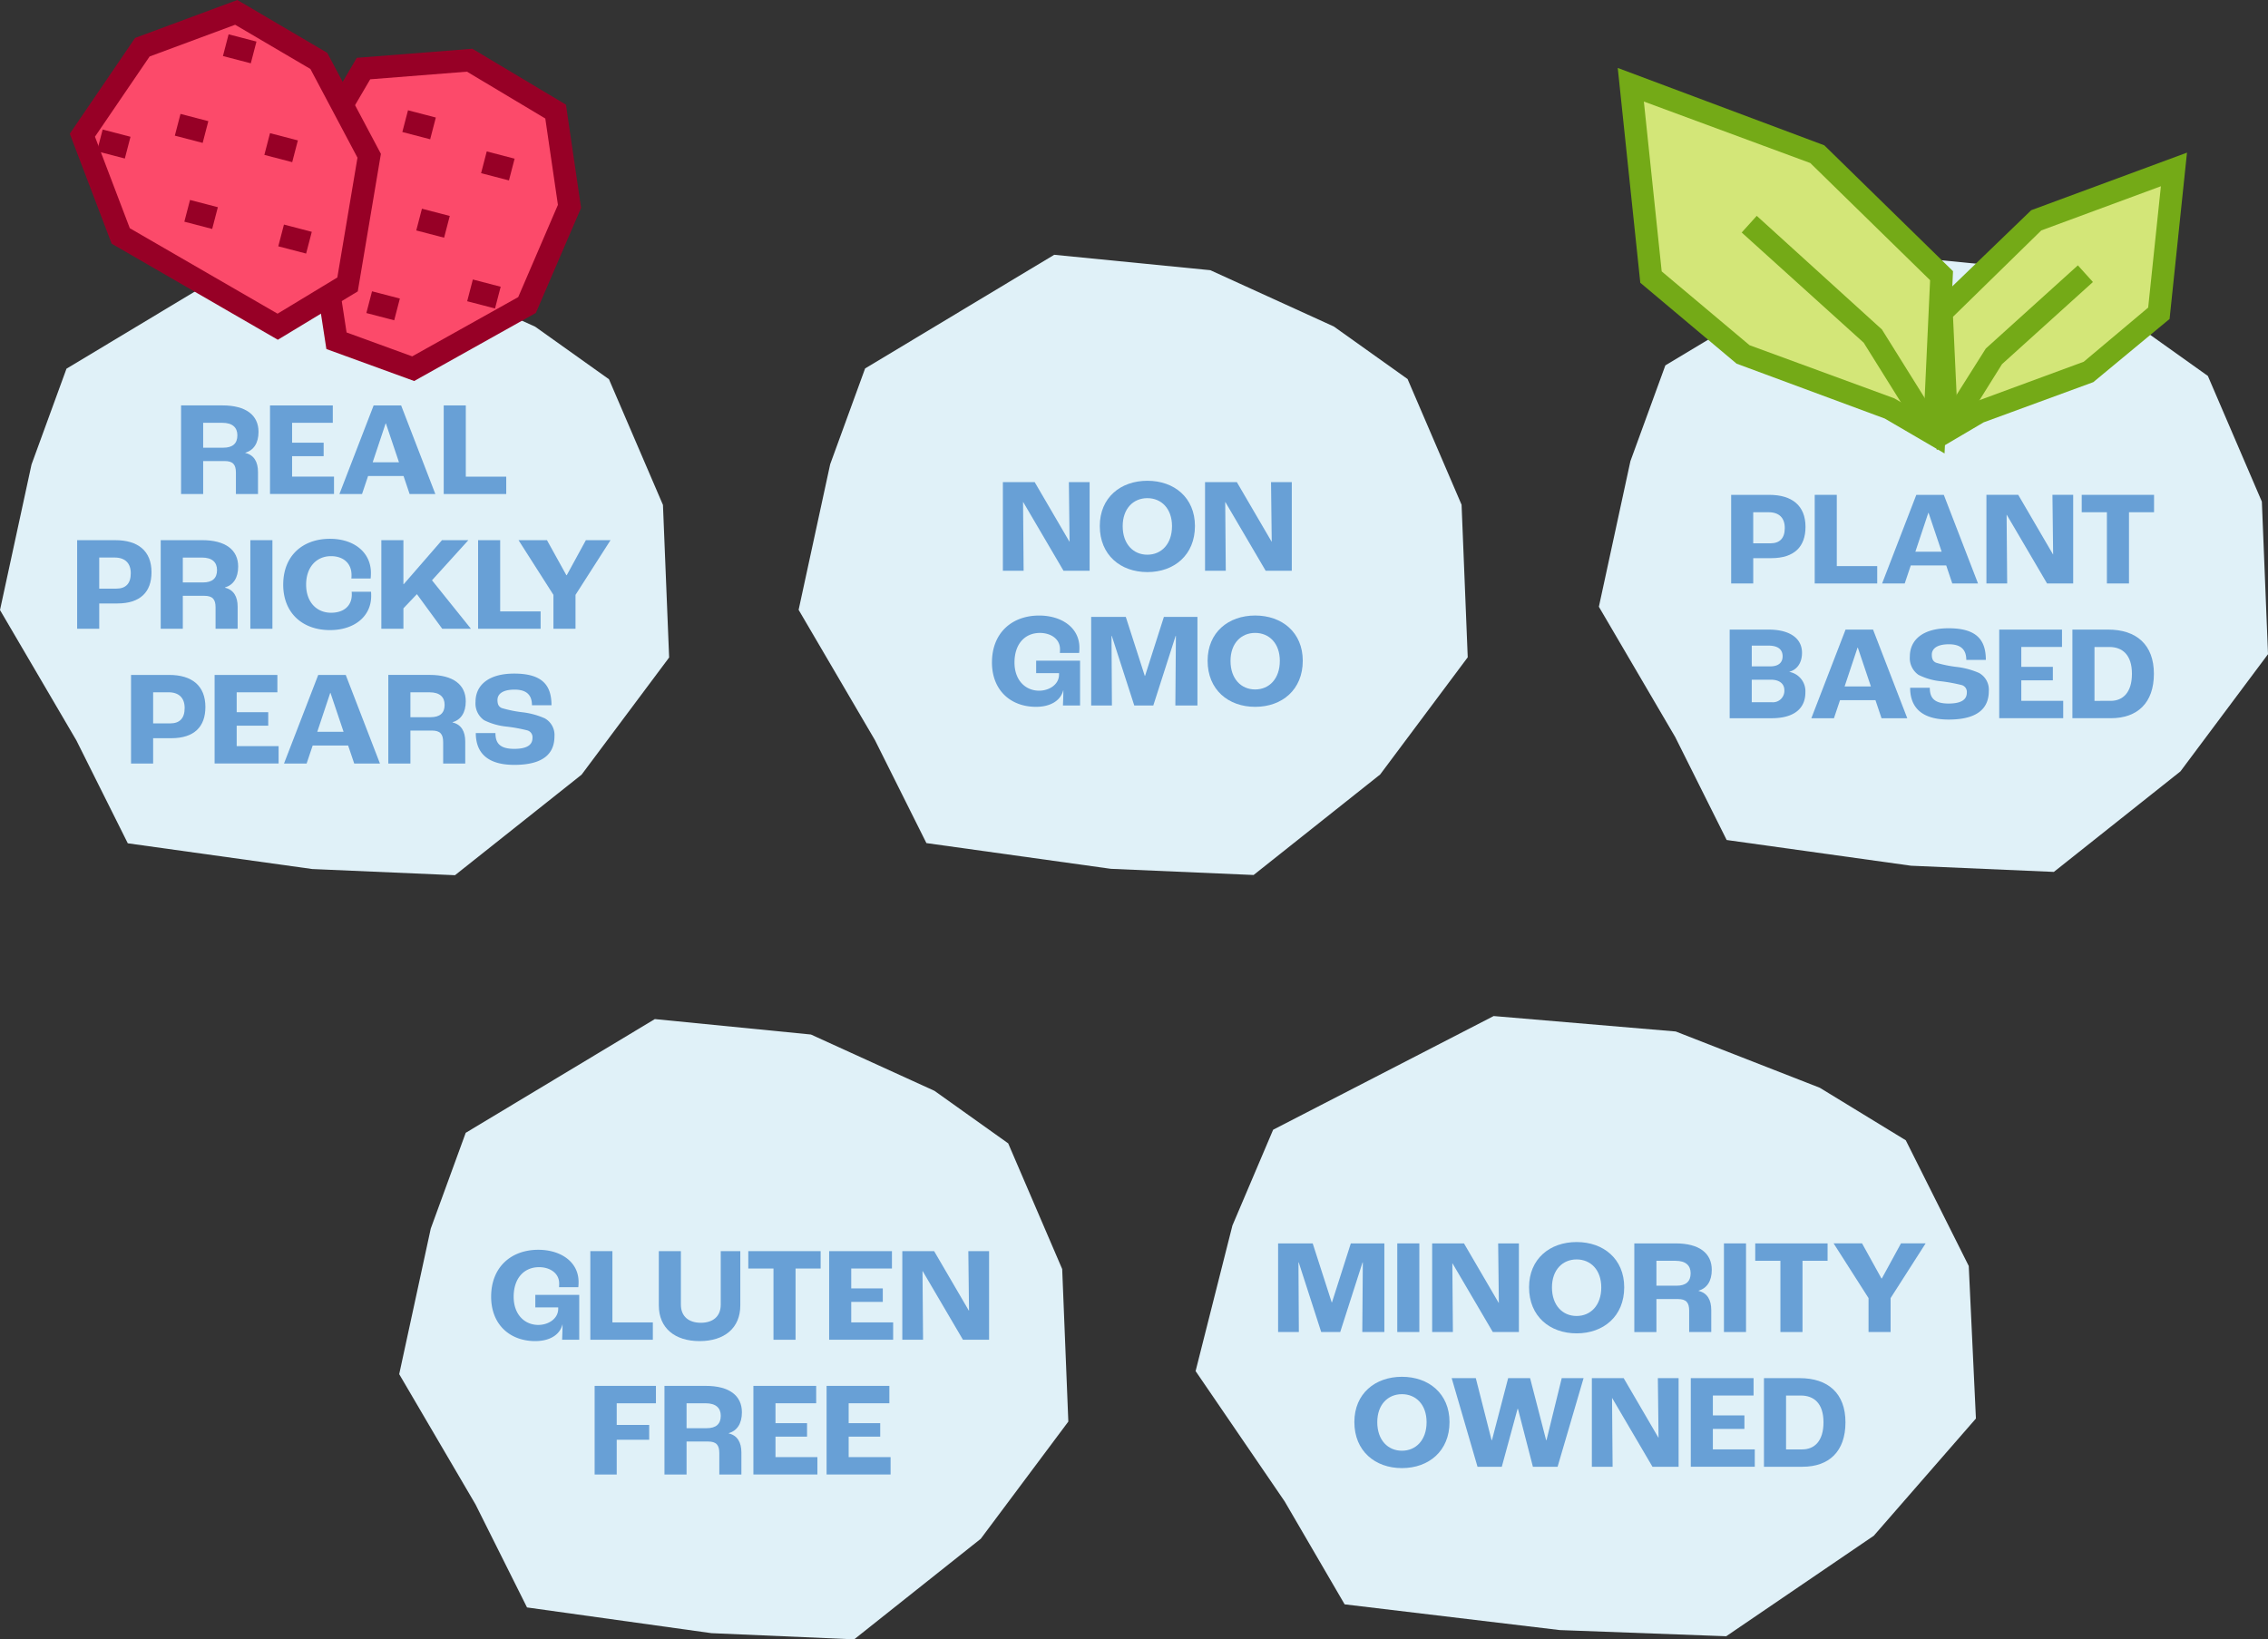 <svg id="Componente_61_1" data-name="Componente 61 – 1" xmlns="http://www.w3.org/2000/svg" width="467.185" height="337.748" viewBox="0 0 467.185 337.748">
  <rect x="0" y="0" width="467.185" height="337.748" fill="#333333" stroke="none"/>
  <g id="Grupo_1121" data-name="Grupo 1121" transform="translate(82.238 209.971)">
    <path id="Trazado_16823" data-name="Trazado 16823" d="M16.8,203.757l-7.2,19.73-6.5,29.993,15.732,26.856L29.43,301.542l37.988,5.3,29.405,1.272L122.893,287.4l18.041-24.149-1.263-31.423-11.124-25.9-15.191-10.823-25.444-11.6-32.154-3.179Z" transform="translate(-3.107 -180.335)" fill="#e0f1f8"/>
    <g id="Grupo_1132" data-name="Grupo 1132" transform="translate(18.93 47.521)">
      <path id="Trazado_16827" data-name="Trazado 16827" d="M23.834,194.247H18.647v-3.581h14.9v3.581H28.382v14.677H23.834Z" transform="translate(34.327 -190.386)" fill="#68a0d6"/>
      <g id="Grupo_1131" data-name="Grupo 1131" transform="translate(0 0)">
        <path id="Trazado_16824" data-name="Trazado 16824" d="M7.2,200.262c0-6.075,4.109-9.657,9.712-9.657,4.609,0,8.3,2.471,8.3,6.635a10.124,10.124,0,0,1-.056,1.078h-3.97c.028-.3.028-.583.028-.777,0-2.165-1.967-3.355-4.132-3.355-3.1,0-5.243,2.277-5.243,6.1,0,3.637,2.244,5.8,5.076,5.8,2.054,0,4.1-1.254,4.1-3.332v-.282H16.3V199.9h9.046v9.24H21.82c.028-.666.088-1.971.088-3.137H21.88c-.527,2.138-2.637,3.415-5.608,3.415-5.215,0-9.074-3.415-9.074-9.157" transform="translate(-7.198 -190.605)" fill="#68a0d6"/>
        <path id="Trazado_16825" data-name="Trazado 16825" d="M11.614,190.665h4.548v14.682h8.329v3.577H11.614Z" transform="translate(8.82 -190.387)" fill="#68a0d6"/>
        <path id="Trazado_16826" data-name="Trazado 16826" d="M14.663,201.849V190.665h4.548v11.017c0,2.5,1.694,3.743,4.109,3.743s4.1-1.245,4.1-3.743V190.665H31.45v11.184c0,4.664-3.276,7.352-8.384,7.352s-8.4-2.688-8.4-7.352" transform="translate(19.878 -190.387)" fill="#68a0d6"/>
        <path id="Trazado_16828" data-name="Trazado 16828" d="M22.246,190.665H35.179v3.581H26.795v4.1h6.5v2.776h-6.5v4.22h8.634v3.577H22.246Z" transform="translate(47.383 -190.387)" fill="#68a0d6"/>
        <path id="Trazado_16829" data-name="Trazado 16829" d="M25.5,190.665h6.552l7.158,12.266h.028L39.1,190.665h4.275v18.259H37.992l-8.3-14.15h-.032l.116,14.15H25.5Z" transform="translate(59.199 -190.387)" fill="#68a0d6"/>
        <path id="Trazado_16830" data-name="Trazado 16830" d="M11.806,196.665H24.433v3.581H16.354v4.465h6.691v3.054H16.354v7.158H11.806Z" transform="translate(9.515 -168.625)" fill="#68a0d6"/>
        <path id="Trazado_16831" data-name="Trazado 16831" d="M14.914,196.665h8.518c4.831,0,7.436,2,7.436,5.441,0,2.332-.995,3.8-2.716,4.3v.051c1.8.416,2.61,1.865,2.61,3.914v4.553H26.213v-4.414c0-1.666-.615-2.383-2.332-2.383H19.467v6.8H14.914Zm8.713,8.717c1.916,0,2.887-.865,2.887-2.554,0-1.606-1-2.577-3.109-2.577H19.467v5.131Z" transform="translate(20.789 -168.625)" fill="#68a0d6"/>
        <path id="Trazado_16832" data-name="Trazado 16832" d="M18.874,196.665H31.807v3.581H23.422v4.1h6.5v2.776h-6.5v4.22h8.634v3.577H18.874Z" transform="translate(35.152 -168.625)" fill="#68a0d6"/>
        <path id="Trazado_16833" data-name="Trazado 16833" d="M22.132,196.665H35.065v3.581H26.68v4.1h6.5v2.776h-6.5v4.22h8.634v3.577H22.132Z" transform="translate(46.968 -168.625)" fill="#68a0d6"/>
      </g>
    </g>
  </g>
  <g id="Grupo_1122" data-name="Grupo 1122" transform="translate(329.353 13.998)">
    <path id="Trazado_16834" data-name="Trazado 16834" d="M55.758,139.448,16.8,162.871l-7.2,19.735L3.106,212.6l15.732,26.856,10.591,21.2,37.988,5.3,29.41,1.272L122.9,246.519l18.041-24.149-1.268-31.427-11.124-25.9-15.191-10.823-25.44-11.6Z" transform="translate(-3.106 -101.589)" fill="#e0f1f8"/>
    <g id="Grupo_1130" data-name="Grupo 1130" transform="translate(26.942 87.954)">
      <path id="Trazado_16837" data-name="Trazado 16837" d="M28.921,164.813h-7.3l-1.249,3.72H15.715l7.047-18.258h5.664l7.047,18.258h-5.3Zm-.939-2.827-2.693-8h-.056l-2.665,8Z" transform="translate(15.684 -150.272)" fill="#68a0d6"/>
      <g id="Grupo_1129" data-name="Grupo 1129" transform="translate(0)">
        <path id="Trazado_16835" data-name="Trazado 16835" d="M8.995,150.275h7.852c4.664,0,7.463,2.193,7.463,6.6,0,4.049-2.277,6.441-7.047,6.441h-3.72v5.215H8.995Zm8.074,9.985c1.916,0,2.971-1.023,2.971-3.16,0-2.082-1.166-3.244-3.332-3.244H13.543v6.4Z" transform="translate(-8.69 -150.272)" fill="#68a0d6"/>
        <path id="Trazado_16836" data-name="Trazado 16836" d="M12.715,150.274h4.548v14.682h8.329v3.577H12.715Z" transform="translate(4.802 -150.274)" fill="#68a0d6"/>
        <path id="Trazado_16838" data-name="Trazado 16838" d="M20.359,150.274h6.552l7.158,12.266H34.1l-.143-12.266h4.275v18.258H32.848l-8.3-14.15h-.032l.116,14.15H20.359Z" transform="translate(32.53 -150.274)" fill="#68a0d6"/>
        <path id="Trazado_16839" data-name="Trazado 16839" d="M29.789,153.856H24.6v-3.581H39.5v3.581H34.337v14.677H29.789Z" transform="translate(47.917 -150.273)" fill="#68a0d6"/>
        <path id="Trazado_16840" data-name="Trazado 16840" d="M8.929,156.275h8.047c4.3,0,6.853,1.772,6.853,4.775,0,2.022-.967,3.466-2.605,3.91v.028a4.043,4.043,0,0,1,3.3,4.22c0,3.355-2.36,5.326-6.964,5.326H8.929Zm8.352,7.575c1.638,0,2.554-.722,2.554-2.082s-.916-2.193-2.887-2.193h-3.47v4.275Zm.278,7.38a2.357,2.357,0,0,0,2.633-2.494c0-1.277-.995-2.138-2.739-2.138H13.477v4.632Z" transform="translate(-8.929 -128.51)" fill="#68a0d6"/>
        <path id="Trazado_16841" data-name="Trazado 16841" d="M25.771,170.813h-7.3l-1.249,3.72H12.565l7.047-18.259h5.664l7.047,18.259h-5.3Zm-.939-2.827-2.693-8h-.056l-2.665,8Z" transform="translate(4.259 -128.51)" fill="#68a0d6"/>
        <path id="Trazado_16842" data-name="Trazado 16842" d="M17.01,168.477h4.049c0,1.971.805,3.248,3.859,3.248,3.077,0,3.771-1.111,3.771-2.277a1.457,1.457,0,0,0-1.05-1.527,33.475,33.475,0,0,0-4.22-.777,13.172,13.172,0,0,1-4.687-1.328,4.187,4.187,0,0,1-1.781-3.776c0-3.443,2.693-5.825,7.968-5.825,5.8,0,7.686,2.411,7.686,6.52H28.578c0-2.078-1.078-3.22-3.577-3.22-2.471,0-3.526.916-3.526,2.138,0,.888.254,1.388.888,1.666a25.439,25.439,0,0,0,4.164.856,15.922,15.922,0,0,1,4.687,1.254,3.924,3.924,0,0,1,2,3.72c0,3.1-1.749,5.876-8.269,5.876-6.274,0-7.935-3.188-7.935-6.547" transform="translate(20.164 -128.727)" fill="#68a0d6"/>
        <path id="Trazado_16843" data-name="Trazado 16843" d="M20.929,156.274H33.861v3.581H25.477v4.1h6.5v2.776h-6.5v4.22h8.634v3.577H20.929Z" transform="translate(34.595 -128.512)" fill="#68a0d6"/>
        <path id="Trazado_16844" data-name="Trazado 16844" d="M24.187,156.274h7.357c5.826,0,9.43,3.109,9.43,9.106,0,6.02-3.415,9.152-8.847,9.152h-7.94Zm7.88,14.682c2.526,0,4.382-1.721,4.382-5.576,0-3.915-1.971-5.52-4.659-5.52H28.735v11.1Z" transform="translate(46.413 -128.513)" fill="#68a0d6"/>
      </g>
    </g>
    <path id="Trazado_16845" data-name="Trazado 16845" d="M67.025,204.058l1.518-32.7L42.766,146.145,4.527,132.014l4.16,39.627,19.119,16.07,30.2,11.082Z" transform="translate(2.047 -128.552)" fill="#d3e678"/>
    <path id="Trazado_16846" data-name="Trazado 16846" d="M71.266,210.69,58.948,203.5,28.423,192.191,8.592,175.524,3.946,131.266l42.546,15.94L73.01,173.141Zm-40.172-22.3,29.812,10.943L67,202.861,68.29,175,43.609,150.857,9.327,138.188,13,173.183Z" transform="translate(-0.061 -131.266)" fill="#74aa17"/>
    <path id="Trazado_16847" data-name="Trazado 16847" d="M9.8,138.223l25.37,22.923L47.9,181.537" transform="translate(21.169 -106.033)" fill="#d3e678"/>
    <path id="Trazado_16848" data-name="Trazado 16848" d="M47.157,184.109,34.594,163.99,9.464,141.285l3.1-3.433,25.787,23.413,12.734,20.4Z" transform="translate(19.955 -107.38)" fill="#74aa17"/>
    <path id="Trazado_16849" data-name="Trazado 16849" d="M19.5,189.655l-1.134-24.45L37.635,146.35l28.6-10.564-3.109,29.627-14.3,12.016-22.585,8.287Z" transform="translate(52.23 -114.871)" fill="#d3e678"/>
    <path id="Trazado_16850" data-name="Trazado 16850" d="M19.212,196.3l-1.36-29.308,20.836-20.1,32.08-11.859L67.181,169.3,51.472,182.318,28.888,190.6Zm3.359-27.448.907,19.591,3.447-2.008L49.5,178.116,62.772,166.96l2.619-25-24.635,9.1Z" transform="translate(50.377 -117.585)" fill="#74aa17"/>
    <path id="Trazado_16851" data-name="Trazado 16851" d="M47.1,140.428,28.13,157.567l-9.523,15.251" transform="translate(53.118 -98.034)" fill="#d3e678"/>
    <path id="Trazado_16852" data-name="Trazado 16852" d="M22.107,175.393l-3.924-2.448,9.939-15.751,18.966-17.139,3.1,3.433-18.73,16.926Z" transform="translate(51.579 -99.383)" fill="#74aa17"/>
  </g>
  <g id="Grupo_1123" data-name="Grupo 1123">
    <path id="Trazado_16853" data-name="Trazado 16853" d="M55.758,11.355,16.8,34.777l-7.2,19.735L3.106,84.5,18.839,111.36l10.591,21.2,37.988,5.3,29.41,1.272L122.9,118.426l18.041-24.149L139.67,62.85l-11.124-25.9L113.356,26.129l-25.44-11.6Z" transform="translate(-3.106 41.185)" fill="#e0f1f8"/>
    <g id="Grupo_1127" data-name="Grupo 1127" transform="translate(15.892 83.524)">
      <path id="Trazado_16854" data-name="Trazado 16854" d="M11.167,18.051H19.69c4.826,0,7.431,2,7.431,5.446,0,2.332-.995,3.794-2.716,4.3v.051c1.8.412,2.61,1.865,2.61,3.91V36.31H22.466V31.9c0-1.666-.615-2.383-2.332-2.383H15.72V36.31H11.167Zm8.713,8.713c1.916,0,2.887-.856,2.887-2.55,0-1.606-1-2.577-3.109-2.577H15.72v5.127Z" transform="translate(10.238 -18.051)" fill="#68a0d6"/>
      <path id="Trazado_16855" data-name="Trazado 16855" d="M15.127,18.052H28.06v3.577H19.675v4.1h6.5v2.776h-6.5v4.22H28.31v3.577H15.127Z" transform="translate(24.601 -18.048)" fill="#68a0d6"/>
      <path id="Trazado_16856" data-name="Trazado 16856" d="M31.423,32.59h-7.3l-1.249,3.716H18.217l7.047-18.254h5.664l7.047,18.254h-5.3Zm-.939-2.827-2.693-8h-.056l-2.665,8Z" transform="translate(35.809 -18.047)" fill="#68a0d6"/>
      <path id="Trazado_16857" data-name="Trazado 16857" d="M22.86,18.052h4.548V32.729h8.329v3.577H22.86Z" transform="translate(52.651 -18.048)" fill="#68a0d6"/>
      <path id="Trazado_16858" data-name="Trazado 16858" d="M6.541,24.052h7.852c4.664,0,7.464,2.193,7.464,6.607,0,4.049-2.277,6.432-7.047,6.432h-3.72v5.215H6.541Zm8.074,9.985c1.916,0,2.971-1.023,2.971-3.165,0-2.078-1.166-3.244-3.332-3.244H11.089v6.409Z" transform="translate(-6.541 3.715)" fill="#68a0d6"/>
      <path id="Trazado_16859" data-name="Trazado 16859" d="M10.261,24.051h8.523c4.826,0,7.431,2,7.431,5.446,0,2.332-.995,3.794-2.716,4.3v.051c1.8.412,2.61,1.865,2.61,3.91V42.31H21.56V37.9c0-1.666-.615-2.383-2.332-2.383H14.814V42.31H10.261Zm8.713,8.713c1.916,0,2.887-.856,2.887-2.55,0-1.606-1-2.577-3.109-2.577H14.814v5.127Z" transform="translate(6.952 3.712)" fill="#68a0d6"/>
      <rect id="Rectángulo_3088" data-name="Rectángulo 3088" width="4.548" height="18.254" transform="translate(35.675 27.767)" fill="#68a0d6"/>
      <path id="Trazado_16860" data-name="Trazado 16860" d="M15.715,33.426c0-5.937,3.993-9.435,9.629-9.435,4.993,0,8.435,2.827,8.435,7.024,0,.412-.028.912-.056,1.161h-3.97a6.741,6.741,0,0,0,.032-.722c0-2.466-1.749-3.887-4.22-3.887-3,0-5.131,2.253-5.131,5.858,0,3.632,2.189,5.8,5.131,5.8,2.665,0,4.275-1.448,4.275-3.753a5.788,5.788,0,0,0-.028-.578h3.993c.028.361.028.671.028.888,0,4.192-3.47,7.019-8.491,7.019-5.636,0-9.629-3.5-9.629-9.379" transform="translate(26.734 3.494)" fill="#68a0d6"/>
      <path id="Trazado_16861" data-name="Trazado 16861" d="M20.083,24.052h4.548v9.074h.06l7.88-9.074h5.437L30.517,32.32l8.019,9.985H32.627l-5.219-7.13-2.776,2.92v4.211H20.083Z" transform="translate(42.577 3.714)" fill="#68a0d6"/>
      <path id="Trazado_16862" data-name="Trazado 16862" d="M24.391,24.052h4.548V38.729h8.329v3.577H24.391Z" transform="translate(58.201 3.714)" fill="#68a0d6"/>
      <path id="Trazado_16863" data-name="Trazado 16863" d="M33.381,35.323,26.19,24.051h5.858l3.993,7.214h.088l3.938-7.214h5.076L37.929,35.323V42.31H33.381Z" transform="translate(64.728 3.712)" fill="#68a0d6"/>
      <path id="Trazado_16864" data-name="Trazado 16864" d="M8.94,30.052h7.852c4.664,0,7.464,2.193,7.464,6.607,0,4.049-2.272,6.432-7.047,6.432H13.493v5.215H8.94Zm8.079,9.985c1.911,0,2.966-1.023,2.966-3.165,0-2.078-1.166-3.244-3.327-3.244H13.493v6.409Z" transform="translate(2.16 25.478)" fill="#68a0d6"/>
      <path id="Trazado_16865" data-name="Trazado 16865" d="M12.66,30.052H25.593v3.577H17.209v4.1h6.5v2.776h-6.5v4.22h8.634v3.577H12.66Z" transform="translate(15.654 25.477)" fill="#68a0d6"/>
      <path id="Trazado_16866" data-name="Trazado 16866" d="M28.956,44.59h-7.3l-1.249,3.716H15.75L22.8,30.052h5.664l7.047,18.254h-5.3Zm-.939-2.827-2.693-8h-.056l-2.665,8Z" transform="translate(26.861 25.478)" fill="#68a0d6"/>
      <path id="Trazado_16867" data-name="Trazado 16867" d="M20.393,30.051h8.523c4.826,0,7.431,2,7.431,5.446,0,2.332-.995,3.794-2.716,4.3v.051c1.8.412,2.61,1.865,2.61,3.91V48.31H31.692V43.9c0-1.666-.615-2.383-2.332-2.383H24.946V48.31H20.393Zm8.713,8.713c1.916,0,2.887-.856,2.887-2.55,0-1.606-1-2.577-3.109-2.577H24.946v5.127Z" transform="translate(43.702 25.474)" fill="#68a0d6"/>
      <path id="Trazado_16868" data-name="Trazado 16868" d="M24.332,42.249H28.38c0,1.976.805,3.253,3.859,3.253,3.077,0,3.771-1.106,3.771-2.272A1.453,1.453,0,0,0,34.96,41.7a32.65,32.65,0,0,0-4.22-.777A13.523,13.523,0,0,1,26.048,39.6a4.2,4.2,0,0,1-1.772-3.78c0-3.443,2.688-5.826,7.963-5.826,5.8,0,7.686,2.406,7.686,6.524H35.9c0-2.082-1.078-3.22-3.577-3.22-2.471,0-3.526.916-3.526,2.133,0,.888.254,1.388.888,1.666a25.436,25.436,0,0,0,4.164.856,15.762,15.762,0,0,1,4.687,1.259,3.914,3.914,0,0,1,2,3.711c0,3.109-1.749,5.881-8.269,5.881-6.274,0-7.935-3.188-7.935-6.552" transform="translate(57.785 25.26)" fill="#68a0d6"/>
    </g>
    <path id="Trazado_16869" data-name="Trazado 16869" d="M22.528,60.478,16.86,23.554,28.095,4.4,49.967,2.681,67.675,13.268l2.86,19.526L61.789,53.117,38.335,66.239Z" transform="translate(46.78 9.725)" fill="#fc4a6a"/>
    <path id="Trazado_16870" data-name="Trazado 16870" d="M40.428,70.624,22.34,64.035l-6-39.085L28.6,4.04,52.412,2.171,71.693,13.692l3.114,21.266L65.493,56.6ZM26.5,60.62,40.02,65.548,61.86,53.333l8.176-19-2.6-17.791L51.3,6.891,31.368,8.464l-10.2,17.407Z" transform="translate(44.89 7.874)" fill="#970026"/>
    <path id="Trazado_16871" data-name="Trazado 16871" d="M47.01,65.313,14.676,46.61l-7.9-20.753L19.128,7.729,38.473.552l17.014,10L65.857,30.1,61.4,56.6Z" transform="translate(10.193 2.002)" fill="#fc4a6a"/>
    <path id="Trazado_16872" data-name="Trazado 16872" d="M49.069,70,14.833,50.2,6.213,27.554,19.664,7.82,40.731,0,59.253,10.888,70.3,31.7,65.537,60.032ZM18.577,47.021,49.014,64.627l12.313-7.459,4.15-24.681L55.783,14.214,40.278,5.1l-17.62,6.538L11.4,28.165Z" transform="translate(8.161 0)" fill="#970026"/>
    <line id="Línea_527" data-name="Línea 527" x2="5.733" y2="1.495" transform="translate(99.683 33.44)" fill="#fc4a6a"/>
    <rect id="Rectángulo_3089" data-name="Rectángulo 3089" width="4.628" height="5.929" transform="matrix(0.252, -0.968, 0.968, 0.252, 99.099, 35.677)" fill="#970026"/>
    <line id="Línea_528" data-name="Línea 528" x2="5.733" y2="1.495" transform="translate(83.461 24.963)" fill="#fc4a6a"/>
    <rect id="Rectángulo_3090" data-name="Rectángulo 3090" width="4.628" height="5.925" transform="translate(82.877 27.2) rotate(-75.389)" fill="#970026"/>
    <line id="Línea_529" data-name="Línea 529" x2="5.733" y2="1.495" transform="translate(86.328 45.239)" fill="#fc4a6a"/>
    <rect id="Rectángulo_3091" data-name="Rectángulo 3091" width="4.628" height="5.925" transform="translate(85.747 47.478) rotate(-75.389)" fill="#970026"/>
    <line id="Línea_530" data-name="Línea 530" x2="5.733" y2="1.495" transform="translate(96.816 59.822)" fill="#fc4a6a"/>
    <rect id="Rectángulo_3092" data-name="Rectángulo 3092" width="4.628" height="5.925" transform="translate(96.235 62.062) rotate(-75.389)" fill="#970026"/>
    <line id="Línea_531" data-name="Línea 531" x2="5.733" y2="1.495" transform="translate(76.049 62.255)" fill="#fc4a6a"/>
    <rect id="Rectángulo_3093" data-name="Rectángulo 3093" width="4.628" height="5.925" transform="translate(75.467 64.494) rotate(-75.389)" fill="#970026"/>
    <line id="Línea_532" data-name="Línea 532" x2="5.733" y2="1.495" transform="translate(57.907 48.508)" fill="#fc4a6a"/>
    <rect id="Rectángulo_3094" data-name="Rectángulo 3094" width="4.628" height="5.925" transform="translate(57.324 50.747) rotate(-75.389)" fill="#970026"/>
    <line id="Línea_533" data-name="Línea 533" x2="5.733" y2="1.495" transform="translate(38.558 43.437)" fill="#fc4a6a"/>
    <rect id="Rectángulo_3095" data-name="Rectángulo 3095" width="4.628" height="5.925" transform="translate(37.975 45.675) rotate(-75.389)" fill="#970026"/>
    <line id="Línea_534" data-name="Línea 534" x2="5.733" y2="1.495" transform="translate(55.039 29.675)" fill="#fc4a6a"/>
    <rect id="Rectángulo_3096" data-name="Rectángulo 3096" width="4.628" height="5.929" transform="translate(54.455 31.913) rotate(-75.4)" fill="#970026"/>
    <line id="Línea_535" data-name="Línea 535" x2="5.733" y2="1.495" transform="translate(36.598 25.71)" fill="#fc4a6a"/>
    <rect id="Rectángulo_3097" data-name="Rectángulo 3097" width="4.628" height="5.925" transform="translate(36.014 27.948) rotate(-75.389)" fill="#970026"/>
    <line id="Línea_536" data-name="Línea 536" x2="5.733" y2="1.495" transform="translate(46.507 9.309)" fill="#fc4a6a"/>
    <rect id="Rectángulo_3098" data-name="Rectángulo 3098" width="4.628" height="5.929" transform="translate(45.924 11.548) rotate(-75.4)" fill="#970026"/>
    <line id="Línea_537" data-name="Línea 537" x2="5.733" y2="1.495" transform="translate(20.563 28.927)" fill="#fc4a6a"/>
    <rect id="Rectángulo_3099" data-name="Rectángulo 3099" width="4.628" height="5.925" transform="translate(19.982 31.165) rotate(-75.389)" fill="#970026"/>
  </g>
  <g id="Grupo_1124" data-name="Grupo 1124" transform="translate(164.506 52.493)">
    <path id="Trazado_16873" data-name="Trazado 16873" d="M55.127,52.241,16.171,75.664,8.976,95.4l-6.5,29.993,15.732,26.856,10.591,21.2,37.988,5.3,29.41,1.272,26.069-20.706,18.041-24.149-1.268-31.427-11.124-25.9L112.725,67.016l-25.44-11.6Z" transform="translate(-2.475 -52.241)" fill="#e0f1f8"/>
    <g id="Grupo_1128" data-name="Grupo 1128" transform="translate(39.83 46.56)">
      <path id="Trazado_16874" data-name="Trazado 16874" d="M11.568,62.364H18.12l7.158,12.266h.028l-.143-12.266h4.275V80.623H24.057l-8.3-14.15h-.032l.116,14.15H11.568Z" transform="translate(-9.322 -62.086)" fill="#68a0d6"/>
      <path id="Trazado_16875" data-name="Trazado 16875" d="M15.883,71.628c0-5.853,4.275-9.324,9.8-9.324s9.8,3.47,9.8,9.324c0,5.969-4.271,9.49-9.8,9.49s-9.8-3.521-9.8-9.49m14.876.028c0-3.632-2.2-5.77-5.081-5.77S20.6,68.023,20.6,71.655c0,3.692,2.189,5.881,5.076,5.881s5.081-2.189,5.081-5.881" transform="translate(6.327 -62.304)" fill="#68a0d6"/>
      <path id="Trazado_16876" data-name="Trazado 16876" d="M20.568,62.364H27.12l7.158,12.266h.028l-.143-12.266h4.275V80.623H33.057l-8.3-14.15h-.032l.116,14.15H20.568Z" transform="translate(23.321 -62.086)" fill="#68a0d6"/>
      <path id="Trazado_16877" data-name="Trazado 16877" d="M11.083,77.957c0-6.071,4.109-9.652,9.712-9.652,4.609,0,8.3,2.471,8.3,6.631a9.982,9.982,0,0,1-.056,1.078h-3.97c.028-.3.028-.578.028-.777,0-2.165-1.967-3.35-4.132-3.35-3.1,0-5.243,2.272-5.243,6.1,0,3.637,2.244,5.8,5.076,5.8,2.054,0,4.1-1.254,4.1-3.332v-.287H20.184V77.6H29.23v9.24H25.7c.028-.666.088-1.971.088-3.137h-.028c-.527,2.133-2.637,3.41-5.608,3.41-5.215,0-9.074-3.41-9.074-9.157" transform="translate(-11.083 -40.538)" fill="#68a0d6"/>
      <path id="Trazado_16878" data-name="Trazado 16878" d="M15.5,68.364h7.13L26.544,80.52H26.6l3.882-12.155H37.39V86.623H32.841l.111-14.344H32.9l-4.6,14.344H24.378L19.747,72.279h-.056l.083,14.344H15.5Z" transform="translate(4.934 -40.323)" fill="#68a0d6"/>
      <path id="Trazado_16879" data-name="Trazado 16879" d="M20.683,77.628c0-5.853,4.275-9.324,9.8-9.324s9.8,3.47,9.8,9.324c0,5.969-4.271,9.49-9.8,9.49s-9.8-3.521-9.8-9.49m14.876.028c0-3.632-2.2-5.77-5.081-5.77S25.4,74.023,25.4,77.655c0,3.692,2.189,5.881,5.076,5.881s5.081-2.189,5.081-5.881" transform="translate(23.737 -40.542)" fill="#68a0d6"/>
    </g>
  </g>
  <g id="Grupo_1125" data-name="Grupo 1125" transform="translate(246.281 209.335)">
    <path id="Trazado_16880" data-name="Trazado 16880" d="M61.4,93.128,15.973,116.55,7.584,136.285,0,166.278l18.351,26.856,12.35,21.2,44.3,5.3,34.3,1.272L139.7,200.2l21.039-24.149-1.476-31.427-12.974-25.9L128.573,107.9,98.9,96.307Z" transform="translate(0 -93.128)" fill="#e0f1f8"/>
    <g id="Grupo_1133" data-name="Grupo 1133" transform="translate(16.995 46.562)">
      <path id="Trazado_16881" data-name="Trazado 16881" d="M3.673,103.251H10.8l3.915,12.155h.056l3.882-12.155h6.908v18.259H21.015l.111-14.344h-.056l-4.6,14.344H12.552L7.921,107.165H7.865l.083,14.344H3.673Z" transform="translate(-3.673 -102.974)" fill="#68a0d6"/>
      <rect id="Rectángulo_3100" data-name="Rectángulo 3100" width="4.548" height="18.259" transform="translate(24.547 0.278)" fill="#68a0d6"/>
      <path id="Trazado_16882" data-name="Trazado 16882" d="M10.531,103.251h6.552l7.158,12.266h.028l-.143-12.266H28.4v18.259H23.02l-8.3-14.15h-.032l.116,14.15H10.531Z" transform="translate(21.203 -102.974)" fill="#68a0d6"/>
      <path id="Trazado_16883" data-name="Trazado 16883" d="M14.845,112.515c0-5.853,4.275-9.324,9.8-9.324s9.8,3.47,9.8,9.324c0,5.969-4.271,9.49-9.8,9.49s-9.8-3.521-9.8-9.49m14.876.028c0-3.632-2.2-5.77-5.081-5.77s-5.076,2.138-5.076,5.77c0,3.692,2.189,5.881,5.076,5.881s5.081-2.189,5.081-5.881" transform="translate(36.849 -103.191)" fill="#68a0d6"/>
      <path id="Trazado_16884" data-name="Trazado 16884" d="M19.531,103.251h8.518c4.831,0,7.436,2,7.436,5.441,0,2.332-.995,3.8-2.716,4.3v.051c1.8.416,2.61,1.865,2.61,3.915v4.553H30.83V117.1c0-1.666-.615-2.383-2.332-2.383H24.084v6.8H19.531Zm8.713,8.717c1.916,0,2.887-.865,2.887-2.554,0-1.606-1-2.577-3.109-2.577H24.084v5.131Z" transform="translate(53.846 -102.973)" fill="#68a0d6"/>
      <rect id="Rectángulo_3101" data-name="Rectángulo 3101" width="4.548" height="18.259" transform="translate(91.839 0.278)" fill="#68a0d6"/>
      <path id="Trazado_16885" data-name="Trazado 16885" d="M30.1,106.833H24.914v-3.581h14.9v3.581H34.65V121.51H30.1Z" transform="translate(73.371 -102.972)" fill="#68a0d6"/>
      <path id="Trazado_16886" data-name="Trazado 16886" d="M35.595,114.522,28.4,103.25h5.858l3.993,7.218h.088l3.938-7.218h5.076l-7.214,11.272v6.992H35.595Z" transform="translate(86.029 -102.975)" fill="#68a0d6"/>
      <path id="Trazado_16887" data-name="Trazado 16887" d="M7.068,118.515c0-5.853,4.275-9.324,9.8-9.324s9.8,3.47,9.8,9.324c0,5.969-4.271,9.49-9.8,9.49s-9.8-3.521-9.8-9.49m14.876.028c0-3.632-2.2-5.77-5.081-5.77s-5.076,2.138-5.076,5.77c0,3.692,2.189,5.881,5.076,5.881s5.081-2.189,5.081-5.881" transform="translate(8.641 -81.429)" fill="#68a0d6"/>
      <path id="Trazado_16888" data-name="Trazado 16888" d="M11.4,109.251H16.37l3.244,12.766H19.7l3.332-12.766h4.521l3.3,12.766h.083l3.133-12.766h4.5l-5.354,18.259H28.132l-3.077-11.929h-.083l-3.248,11.929h-5Z" transform="translate(24.355 -81.211)" fill="#68a0d6"/>
      <path id="Trazado_16889" data-name="Trazado 16889" d="M17.641,109.251h6.552l7.158,12.266h.028l-.143-12.266H35.51v18.259H30.129l-8.3-14.15H21.8l.116,14.15H17.641Z" transform="translate(46.989 -81.211)" fill="#68a0d6"/>
      <path id="Trazado_16890" data-name="Trazado 16890" d="M22.045,109.251H34.978v3.581H26.593v4.1h6.5v2.776h-6.5v4.22h8.634v3.577H22.045Z" transform="translate(62.964 -81.211)" fill="#68a0d6"/>
      <path id="Trazado_16891" data-name="Trazado 16891" d="M25.3,109.251H32.66c5.826,0,9.43,3.109,9.43,9.106,0,6.02-3.415,9.152-8.847,9.152H25.3Zm7.88,14.682c2.526,0,4.382-1.721,4.382-5.576,0-3.915-1.967-5.52-4.659-5.52H29.851v11.1Z" transform="translate(74.782 -81.211)" fill="#68a0d6"/>
    </g>
  </g>
</svg>
